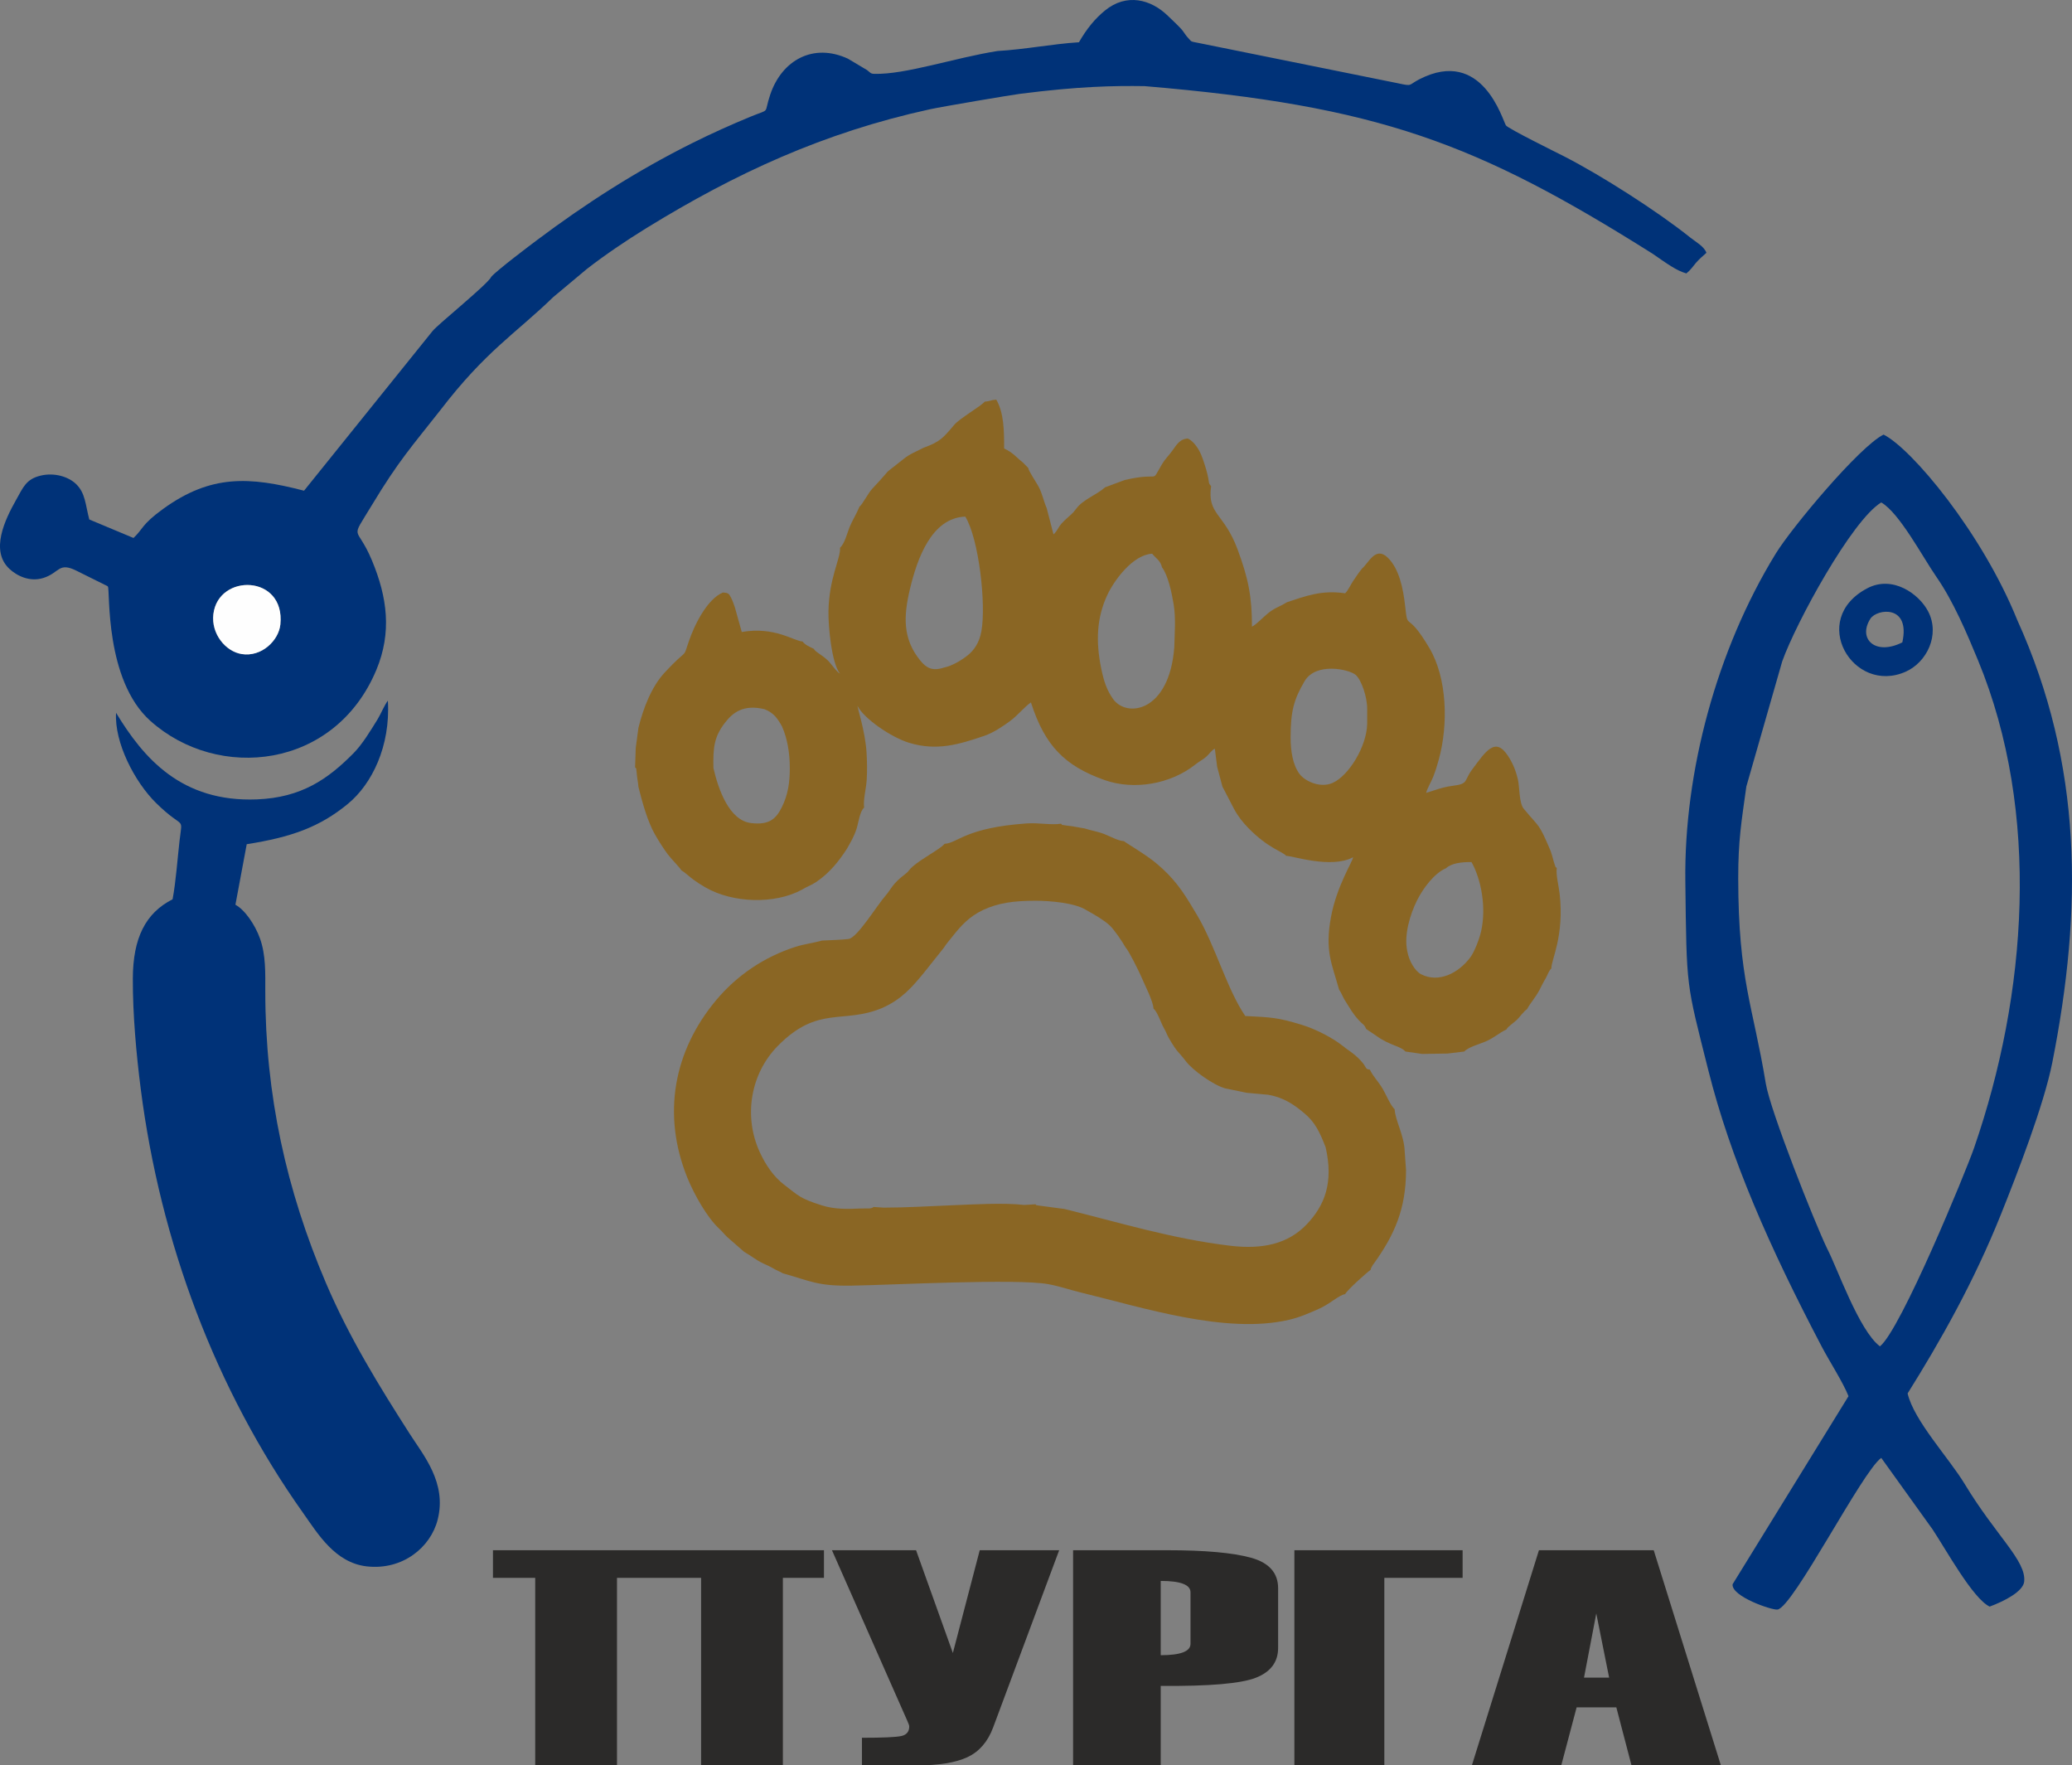 <?xml version="1.0" encoding="UTF-8"?>
<!DOCTYPE svg PUBLIC "-//W3C//DTD SVG 1.1//EN" "http://www.w3.org/Graphics/SVG/1.1/DTD/svg11.dtd">
<!-- Creator: CorelDRAW -->
<svg xmlns="http://www.w3.org/2000/svg" xml:space="preserve" width="121.464mm" height="103.462mm" version="1.1" style="shape-rendering:geometricPrecision; text-rendering:geometricPrecision; image-rendering:optimizeQuality; fill-rule:evenodd; clip-rule:evenodd"
viewBox="0 0 10925.84 9306.52"
 xmlns:xlink="http://www.w3.org/1999/xlink"
 xmlns:xodm="http://www.corel.com/coreldraw/odm/2003">
 <rect x="0" y="0" width="10925.84" height="9306.52" fill="#808080" stroke="none"/>
 <defs>
  <style type="text/css">
   <![CDATA[
    .fil0 {fill:#003278}
    .fil1 {fill:#8A6624}
    .fil2 {fill:#FEFEFE}
    .fil3 {fill:#2B2A29;fill-rule:nonzero}
   ]]>
  </style>
 </defs>
 <g id="Layer_x0020_1">
  <path class="fil0" d="M9165.81 4630.61c-0.23,-202.45 17.07,-297.07 42.74,-484.01l189.04 -659.6c71.92,-202.79 367.4,-744.78 522.35,-838.33 96.01,54.99 218.89,288.8 291.5,393.31 88.45,127.33 160.28,296.87 219.16,439.58 331.81,804.27 257.99,1762.53 -20.71,2568.54 -43.56,125.99 -387.39,960.77 -496.84,1047.39 -111.84,-84.95 -225.59,-415.51 -279.05,-516.78 -64.91,-135.01 -298.83,-723.5 -322.83,-868.95 -67.95,-412.08 -144.77,-546.29 -145.36,-1081.15zm766.47 -2339.56c-126.76,62.19 -484.32,490.15 -568.64,627.44 -312.77,509.33 -483.7,1151.9 -476.73,1726.17 6.97,574.26 3.34,528.36 121.07,996.76 117.7,468.4 320.95,929.5 599.35,1459.73 39.7,75.56 112.11,187.34 139.99,259.1l-611.13 991.23c-7.86,64.3 208.07,137.82 236.69,133.54 82.74,-12.31 446.5,-727.94 547.08,-799.63l270.84 377.29c71.88,108.22 211.95,364.04 300.84,406.78 78.44,-29.05 176.67,-79.88 182.09,-131.97 11.45,-110.12 -146.71,-238.54 -313,-513.32 -83.91,-138.76 -268.21,-334.54 -301.71,-478.48 170.98,-273.15 348.91,-586.33 491.96,-943.53 84.19,-210.18 226.45,-575.52 271.13,-801.45 159.85,-807.81 161.41,-1568.51 -185.1,-2332.56 -186.06,-460.35 -556.37,-903.01 -704.72,-977.11z"/>
  <path class="fil0" d="M10031.2 3386.33c-142.55,71.88 -236.48,-18.65 -168.29,-124.88 33.55,-52.3 212.65,-76.25 168.29,124.88zm-184.61 -285.25c-312.62,164.03 -75.69,563.35 202.39,439.8 110.25,-48.98 182.91,-193.45 118.27,-317.78 -47.97,-92.26 -186.91,-192.19 -320.66,-122.02z"/>
  <g id="_2435866448704">
   <path class="fil1" d="M7809.72 4910.93c-9.89,42.94 -36.03,108.1 -55.89,134.91 -63.73,86.01 -169.31,137.18 -260.65,89.85 -32.72,-16.96 -63.75,-72.27 -71.98,-118.8 -20.22,-88.38 16.52,-200.7 50,-268.47 33.52,-67.84 93.41,-145.81 153.2,-171.17 31.07,-27.8 83.32,-33.09 134.97,-32.76 51.22,90.95 79.28,240.93 50.35,366.43zm-4047.74 -861.81c-2.54,-110.01 4.42,-165.11 59.42,-237.27 44.21,-58.01 99.7,-98.75 209.02,-73.55 49.46,19.29 69.36,48.37 93.5,91.82 27.48,63.02 40.71,137.5 40.71,219 0,78.07 -9.78,141 -41.49,205.13 -30.77,62.24 -66.47,96.2 -162.84,84.63 -114.62,-13.76 -171.91,-175.25 -198.32,-289.77zm3447.29 -310.83l0 77.71c-2.71,120.05 -97.98,274.53 -182.98,311.52 -65.14,28.34 -144.8,-9.35 -173.38,-47.03 -35.55,-46.87 -47.58,-120.63 -47.43,-193.84 0.27,-136.54 16.27,-197.57 73.25,-295.12 60.02,-102.75 236.81,-63.19 270.5,-33.18 29.54,26.31 60.62,115.99 60.04,179.95zm-1017.24 -324.95c-26.53,340.28 -249.88,372.07 -321.9,272.49 -33.74,-46.67 -49.64,-94.84 -63.52,-162.8 -29.12,-142.61 -23.37,-266.7 31.98,-385.61 36.77,-78.99 134.6,-212.52 236.67,-218.57 22.55,27.42 42.57,34.06 52.3,72.27 31.82,41.4 51.47,135.3 61.06,194.05 12.31,75.44 5.33,150.78 3.42,228.18zm-1017.23 -84.77c-10.29,58.23 -38.01,98.8 -72.13,126.1 -27.69,22.15 -79.89,55.75 -125.65,64.63 -61.72,20.66 -93.48,0.8 -124.78,-37.77 -92.43,-113.94 -88.3,-231.83 -54.46,-374.46 39.18,-165.24 115.23,-377.07 292.25,-383.71 72.03,117.21 110.83,464.26 84.77,605.21zm17.96 -1211.48c-19.61,24.04 -131.73,88.02 -160.7,122.16 -59.65,70.33 -74.14,89.18 -162.87,121.52 -39.18,20.87 -69.2,30.5 -102.83,57.46 -135.72,108.78 -39.15,22.04 -166.9,158.26 -22.74,24.24 -49.78,80.16 -67.48,94.66 -15.63,38.67 -37.3,71.03 -52.75,109.31 -11.68,28.93 -25.15,85.59 -49.68,106.9 3.66,57.89 -57.64,156.65 -61,335.17 -1.55,81.5 17.48,277.27 60.82,328.38 -17.41,-7.43 -47.91,-54.03 -64.51,-69.69 -32.31,-30.52 -68.16,-45.86 -73.09,-60.76 -24.84,-11.65 -44.71,-19.76 -60.31,-38.88 -46.71,-2.56 -146.05,-79.87 -320.14,-49.95l-36.35 -130.2c-5.45,-16.71 -13.01,-36.83 -20.37,-51.11 -10.75,-20.83 -13.64,-25.38 -43.15,-26.6 -82.92,34.78 -150.34,171.51 -179.7,258.53 -33.05,97.85 0.33,26.29 -126.54,162.8 -68.77,73.98 -112.58,185.66 -138.79,292.15l-14.13 105.96 -3.52 102.11c11.56,13.27 3.27,-4.86 8.16,25.09 0.85,5.19 2.02,20.79 2.84,27.51 2.14,17.28 5.44,30.75 6.65,50.14 20.29,82.46 49.84,186.77 87.63,251.66 23.2,39.85 41.94,69.67 66.4,102.97 17.87,24.34 65.58,71.88 72.04,84.98 22.66,13.74 36.83,29.59 62.62,48.5 21.06,15.44 38.12,26.63 64.09,41.64 144.85,83.6 366.19,90.15 509.02,12.54 26.02,-16.28 47.61,-21.8 76.96,-41.71 67.61,-45.85 117.7,-106.98 161.56,-175.61 20.87,-37.6 36.88,-62.79 50.57,-106.04 9.56,-30.17 16.58,-90.36 39.37,-109.72 -5.75,-40.67 10.25,-97.7 13.42,-144.38 3.09,-45.42 2.11,-103.33 -0.95,-148.75 -7.38,-109.84 -47.54,-230.82 -47.58,-243.25 32.54,66.4 176.88,165.78 271.59,194.69 147.17,44.96 264.19,8.61 395.79,-35.97 47.75,-15.6 99.64,-50.98 135.13,-76.96 46.26,-33.86 76.62,-75.84 112.11,-99.6 72.94,226.66 176.83,334.32 388.52,409.21 155.62,55.06 348.19,20.82 476.81,-80.79 24.69,-19.51 38.51,-24.66 58,-41.2 17.57,-14.9 27.69,-34.42 46.4,-43.57l12.2 95.43 28.24 105.96c1.03,1.45 2.21,3.54 2.78,4.52l57.89 111.59c20.85,38.76 46.43,70.97 75.55,100.83 105.91,108.53 180.19,123 199.63,146.85 31.09,-1.36 236.65,69.43 352.73,7.27 -1.97,22.55 -86.22,151.08 -116.56,314.95 -33.18,179.24 4.7,246.12 42.56,382.3 14.44,20.95 18.75,38.38 31.91,58.68 28.69,44.27 36.12,63.15 72.76,103.67 21.8,24.08 27.3,19.38 38.56,46.02l50.63 33.83c75.21,55.11 128.41,53.7 156.12,84.65l88.04 12.67 134.18 -2.06 88 -10.61c20.32,-22.72 77.42,-38.22 110.64,-52.1 47.79,-19.97 68.81,-43.73 112.15,-64.49 3.49,-11.86 41.87,-37.79 55.12,-50.83 17.26,-16.99 36.37,-45.69 52.49,-55.11 21.3,-38.28 45.06,-60.79 68.44,-106.15 9.24,-17.94 16.38,-33.64 29.49,-55.29 10.44,-17.26 17.16,-42.16 31.11,-54.29 -1.92,-43.1 69.33,-170.09 43.37,-394.78 -5.15,-44.6 -20.02,-96.36 -15.1,-134.42 -11.95,-12.18 -2.37,3.49 -12.39,-23.14 -3.4,-9.03 -3.93,-13.03 -6.44,-21.98 -4.61,-16.38 -7.67,-28.78 -12.94,-43.49 -65.4,-154.67 -57.42,-120.38 -142.72,-224.39 -24.38,-29.71 -21.11,-114.09 -30.24,-153.04 -11.64,-49.66 -27.74,-87.61 -52.25,-124.91 -67.27,-102.43 -116.23,-26.18 -190.01,73.09 -43.32,58.27 -16.76,73.81 -99.54,84.33 -57.68,7.33 -91.93,22.53 -142.2,37.43 7.48,-27.5 26.58,-57.13 37.78,-85.84 12.31,-31.62 19.92,-56.77 29.23,-90.73 50.94,-185.63 43.42,-428.47 -49.26,-585.82 -124.48,-211.3 -112.63,-80.06 -128.78,-225.34 -9.79,-87.9 -31.08,-195.33 -92.5,-253.41 -63.58,-60.11 -99.48,28.98 -133.91,58.12 -18.94,23.56 -31.34,42.03 -47.77,66.61 -14.91,22.28 -25.36,48.57 -41.87,64.37 -124.79,-18.54 -209.88,15.33 -307.6,47.29 -37.19,23.92 -62.15,28.15 -97.24,56.48 -28.76,23.23 -62.23,59.91 -86.43,72.32 0,-157.58 -18.73,-253.37 -75.89,-407.6 -71.31,-192.45 -160.97,-182.58 -139.57,-333.6 -14.26,-14.17 -10.39,-18.81 -15,-41.76 -4.15,-20.7 -5.9,-27.63 -11.36,-46.86 -10.12,-32.4 -20.02,-67.49 -35.84,-96.88 -14.41,-26.81 -37.13,-55.16 -61.42,-65.58 -39.6,3.25 -55.26,28.13 -79.12,61.96 -19.66,27.88 -37.82,42.69 -57.69,76.2 -61.82,104.16 2.79,35.17 -195.18,80.82l-103.57 38.64c-41.7,38.12 -116.22,64.38 -150.23,110.39 -24.88,33.66 -31.75,33.72 -62.76,63.63 -29.57,28.49 -26.13,30.71 -43.43,56.4l-14.42 17.8c-1.01,-1.9 -1.96,-4.39 -2.54,-5.92l-34.44 -132.6c-18.44,-42.26 -21.38,-73.91 -44.43,-116.52 -11.38,-21.04 -51.77,-80.46 -52.84,-95.37l-28.24 -28.74c-34.31,-26.61 -50.13,-51.07 -98.89,-73.94 0,-95.79 -1.05,-187.14 -41.49,-257.62 -29.9,2.12 -34.06,9.28 -60.65,10.61z"/>
   <path class="fil1" d="M4652.06 5313.58c102.05,-45.08 157.24,-109.16 221.77,-187.95l103.19 -129.47c13.85,-21.95 30.68,-40.82 45.9,-60.08 46.67,-59 88.82,-103.97 158.94,-138.17 83.92,-39.05 164.39,-49.07 275.5,-49.46 83.1,-0.29 210.95,11.83 268.44,47.82 46.65,25.7 95.67,54.29 125.21,81.74 25.12,23.32 67.76,86.85 85.09,117.67 13.54,12.55 68.41,121.25 81.71,152.87 17.99,42.73 62.76,128.42 64.73,168.28 20.65,16.84 37.69,72.01 54.64,102.72 11.51,18.4 14.82,33.43 27.88,55.65 46.93,79.84 47.31,65.26 86.68,117.43 39.46,52.3 149.08,128.41 208.72,144.8l112.99 23.27 113.06 10.41c85.74,14.59 141.48,55.54 192.47,98.48 54.99,46.3 79.51,96.64 111.3,178.67 42.12,184.05 -3.5,305.46 -101.21,407.37 -95.57,99.7 -228.02,132.29 -402.06,111.47 -307.28,-36.77 -584.78,-122.61 -874.23,-193.89l-138.97 -18.49c-25.39,-6.59 1.39,6.5 -13.21,-6.21l-59.74 3.51c-105.99,-12.43 -271.52,-2.73 -381.58,1.7 -115.69,4.64 -241.86,12.43 -360.15,12.43l-52.69 -3.52c-13.4,11.68 -32.03,6.65 -67.28,8.1 -68.92,2.85 -137.04,5.33 -206.1,-16.63 -116.81,-37.2 -121.28,-50.16 -196.68,-107.52 -57.1,-43.44 -99.2,-105.43 -130.72,-174.42 -86.32,-189.01 -47.72,-413.69 96.77,-559.59 212.68,-214.76 342.77,-112.37 549.62,-198.98zm328.79 -865.33c-23.59,28.94 -116.39,74.38 -169.5,120.8 -22.2,19.37 -15.02,21.29 -38.13,38.83 -70.71,53.66 -73.82,79.35 -101.46,110.84 -49.29,56.17 -151.14,225.4 -197.51,231.25 -38.55,4.88 -101.35,6.24 -140.04,8.35 -47.33,13.42 -92,17.92 -138.88,32.9 -165.13,52.77 -309.26,150.19 -418.68,280.86 -225.29,269.09 -286.11,603.49 -152.76,935.05 36.2,89.99 105.79,212.18 168.24,269.9 20.35,18.8 23.16,25.33 41.67,43.34l90.19 78.91c35.12,19.19 60.73,42.52 101.27,61.46 18.81,8.8 34.8,15.35 52.14,25.71 20.58,12.28 34.21,15.74 50.29,25.85 144.52,40.21 181.85,68.05 361.89,65.11 214.32,-3.53 870.65,-38.26 1037.95,-7.83 60.12,10.96 116.61,30.82 174.08,44.64 318.65,76.61 761.63,221.26 1095.3,143.33 58.77,-13.72 102.92,-33.93 155.62,-56.9 61.1,-26.65 104.8,-71.93 139.87,-78.41 15.1,-25.2 119.01,-117.88 134.96,-127.9 4.51,-14.97 -2.01,-1.12 8.11,-19.74 7.56,-13.92 0.32,-1.39 8.38,-12.62 109.86,-152.74 170.27,-289.67 170.27,-493.61l-7.07 -98.9c-3.12,-86.51 -50.01,-162.15 -53,-222.22 -19.94,-16.25 -47.02,-80.6 -62.97,-107.47 -23.56,-39.7 -49.99,-64.12 -67.74,-101.18 -22.85,-1.21 -19.58,-11.68 -33.25,-29.84 -36.7,-48.71 -92.49,-79.69 -100.93,-88.63 -57.15,-45.99 -143.93,-93.14 -228.72,-118.94 -122.85,-37.4 -157.92,-38.34 -294.01,-45.21 -95.19,-138.34 -159.59,-373.4 -253.53,-530.89 -55.35,-92.82 -97.46,-166.58 -183.95,-246.56l-30.32 -26.26c-53.04,-45.89 -166.03,-111.05 -171.82,-118.14 -32.51,-1.79 -69.8,-24.29 -103.7,-37.32 -38.81,-14.91 -69.23,-18.03 -104.38,-29.8 -23.6,-3.16 -41.94,-8.04 -66.62,-11.58 -7.35,-1.05 -23.17,-2.27 -32.2,-3.99 -31.31,-5.97 -13.33,1.26 -25.11,-9.14 -50.63,8.03 -118.36,-5.81 -179.98,-1.57 -325.06,22.51 -363.79,103.67 -434,107.53z"/>
  </g>
  <path class="fil0" d="M1478.44 3291.63c26.49,-263.6 -327.51,-270.54 -353.3,-53.97 -12.33,103.59 64.26,196.54 149.01,210.22 105.24,16.97 195.76,-71.4 204.29,-156.25zm7234.7 -1954.87c-927.18,-583.57 -1443.18,-778.77 -2677.88,-882.75 -164.03,-2.28 -345.74,0.83 -657.6,40.75 -40.85,4.92 -409.55,67.18 -473.21,81.11 -562.64,122.95 -1026.42,337.93 -1495.76,626.54 -106.66,65.59 -221.5,143.49 -314.56,215.89l-176.57 147.66c-201.06,194.71 -355.75,283.49 -596.29,597.18 -149.52,190.3 -218.66,264.7 -360.13,499.32 -119.05,197.48 -81.72,96.19 -0.05,291.45 81.54,195 105.76,380.57 23.31,577.91 -218.59,523.16 -834.55,588.2 -1191.8,268.18 -241.43,-216.27 -211.61,-687.43 -223.51,-707.44 -1.21,-1.3 -3.3,-4.8 -3.98,-3.54l-162.62 -80.69c-94.51,-46.76 -88.13,10.87 -172.65,38.1 -72.4,23.32 -140.83,-10.72 -180.38,-47.71 -101.7,-95.1 -24.66,-257.36 36.28,-364.93 36.25,-64.08 51.68,-108.08 128.41,-126.44 71.75,-17.18 146.35,4.74 187.66,44.98 48.37,47.13 48.29,106.88 68.96,186.17l233.14 97.5c50.62,-46.78 41.22,-70.06 156.2,-153.21 251.57,-181.93 454.59,-170.91 743.09,-95.95l677.04 -840.9c28.51,-36.37 292.45,-247.57 310.9,-287.44 31.59,-35.52 204.15,-165.54 241.98,-193.89 255.27,-191.29 521.7,-362.98 818.7,-510.98 100.75,-50.21 201.91,-95.63 304.73,-138.12 110.86,-45.82 68.27,-8.45 105.04,-117.17 61.27,-181.09 226.68,-273.54 409.57,-188.95l101.18 60.25c17.31,13.07 17.68,19.13 37.69,19.65 164.87,4.52 423.82,-84.74 650.11,-120.42 143.64,-8.1 286.54,-37 429.27,-46.09 39.71,-69.14 83.11,-123.38 137.79,-167.85 112.32,-91.37 241.17,-59.99 332.59,29.9 20.59,20.27 62.01,57.92 76.83,77.45 12.61,16.57 14.37,23.08 32.28,41.81 16,16.74 5.33,13.47 56.21,23.41l1044.62 211.13c81.99,17.58 53.17,10.68 115.84,-21.31 331.67,-169.2 437.09,216.08 455.34,243.73 11.23,17.02 276.91,147.96 306.7,163.18 194.17,99.27 492.27,289.24 666.01,428.54 26.45,21.19 73,46.5 84.47,80.04 -17.02,15.06 -38.99,33.85 -54.65,52.18 -17.68,20.72 -27.17,36.89 -51.05,56.42 -54.08,-15.39 -102.03,-51.63 -179.23,-104.65z"/>
  <path class="fil0" d="M1301.02 4450.3l-59.62 319.16c49.99,27.1 103.17,104.51 129.5,177.85 31.17,86.69 28.06,182.1 28.02,278.33 -0.18,547.42 111.89,1050.21 319.34,1536.75 124.85,292.81 284.18,548.93 441.17,794.57 73.56,115.09 198,259.6 148.37,454.46 -37.12,145.74 -185.05,267.39 -373.86,245.93 -167.41,-19.03 -258.05,-172.23 -335.09,-280.77 -462.35,-651.18 -753.71,-1429.57 -856.89,-2237.64 -23.25,-182.16 -42.21,-391.34 -41.53,-580.45 0.76,-213.27 66.54,-345.03 209.64,-417.85 17.64,-94.38 25.38,-209.95 36.58,-307.28 15.97,-138.89 26.49,-52.4 -123.7,-200.29 -112.82,-111.11 -220.38,-318.28 -210.9,-475.38 144.03,237.94 344.39,472.22 742.88,456.32 234.55,-9.34 374.03,-106.49 510.03,-244.2 46.02,-46.6 89.46,-118.85 125.39,-176.88 18.73,-30.24 35.57,-74.22 54.9,-99.36 14.47,241.6 -85.51,440.26 -209.23,542.71 -150.69,124.77 -302.15,177.3 -534.99,214.03z"/>
  <path class="fil2" d="M1478.44 3291.63c-8.53,84.84 -99.05,173.22 -204.29,156.25 -84.75,-13.67 -161.35,-106.63 -149.01,-210.22 25.79,-216.57 379.79,-209.63 353.3,53.97z"/>
  <polygon class="fil3" points="4344.83,8317.85 4128.2,8317.85 4128.2,9304.9 3696.98,9304.9 3696.98,8317.85 3253.43,8317.85 3253.43,9304.9 2822.22,9304.9 2822.22,8317.85 2599.42,8317.85 2599.42,8172.22 4344.83,8172.22 "/>
  <path id="_1" class="fil3" d="M5585.11 8172.22l-348.57 935.28c-28.24,74.7 -72.91,126.48 -135.01,155.61 -61.61,28.86 -150.94,43.42 -267.99,43.42l-288.49 0 0 -145.63c109.86,0 179.15,-2.97 207.38,-9.17 27.72,-5.94 42.11,-22.93 42.11,-50.71 0,-4.59 -3.6,-14.83 -10.79,-30.75l-396.82 -898.05 443.53 0 194.05 541.8 141.69 -541.8 418.9 0z"/>
  <path id="_2" class="fil3" d="M6120.53 8887.43l0 417.47 -462.02 0 0 -1132.68 497.96 0c197.14,0 343.95,13.21 439.44,39.38 96,26.43 143.74,80.09 143.74,161.27l0 313.91c0,74.43 -39.02,126.75 -117.04,157.5 -78.55,31.02 -245.39,45.31 -502.07,43.15zm157.1 -221.68l0 -271.84c0,-39.91 -52.38,-59.87 -157.1,-59.87l0 391.58c104.72,0 157.1,-19.96 157.1,-59.87z"/>
  <polygon id="_3" class="fil3" points="7712.48,8172.22 7712.48,8317.85 7299.73,8317.85 7299.73,9304.9 6825.38,9304.9 6825.38,8172.22 "/>
  <path id="_4" class="fil3" d="M9073.92 9304.9l-471.27 0 -79.57 -304.21 -209.46 0 -80.6 304.21 -471.26 0 353.18 -1132.68 605.25 0 353.72 1132.68zm-588.84 -461.16l-67.77 -338.19 -64.67 338.19 132.44 0z"/>
 </g>
</svg>
